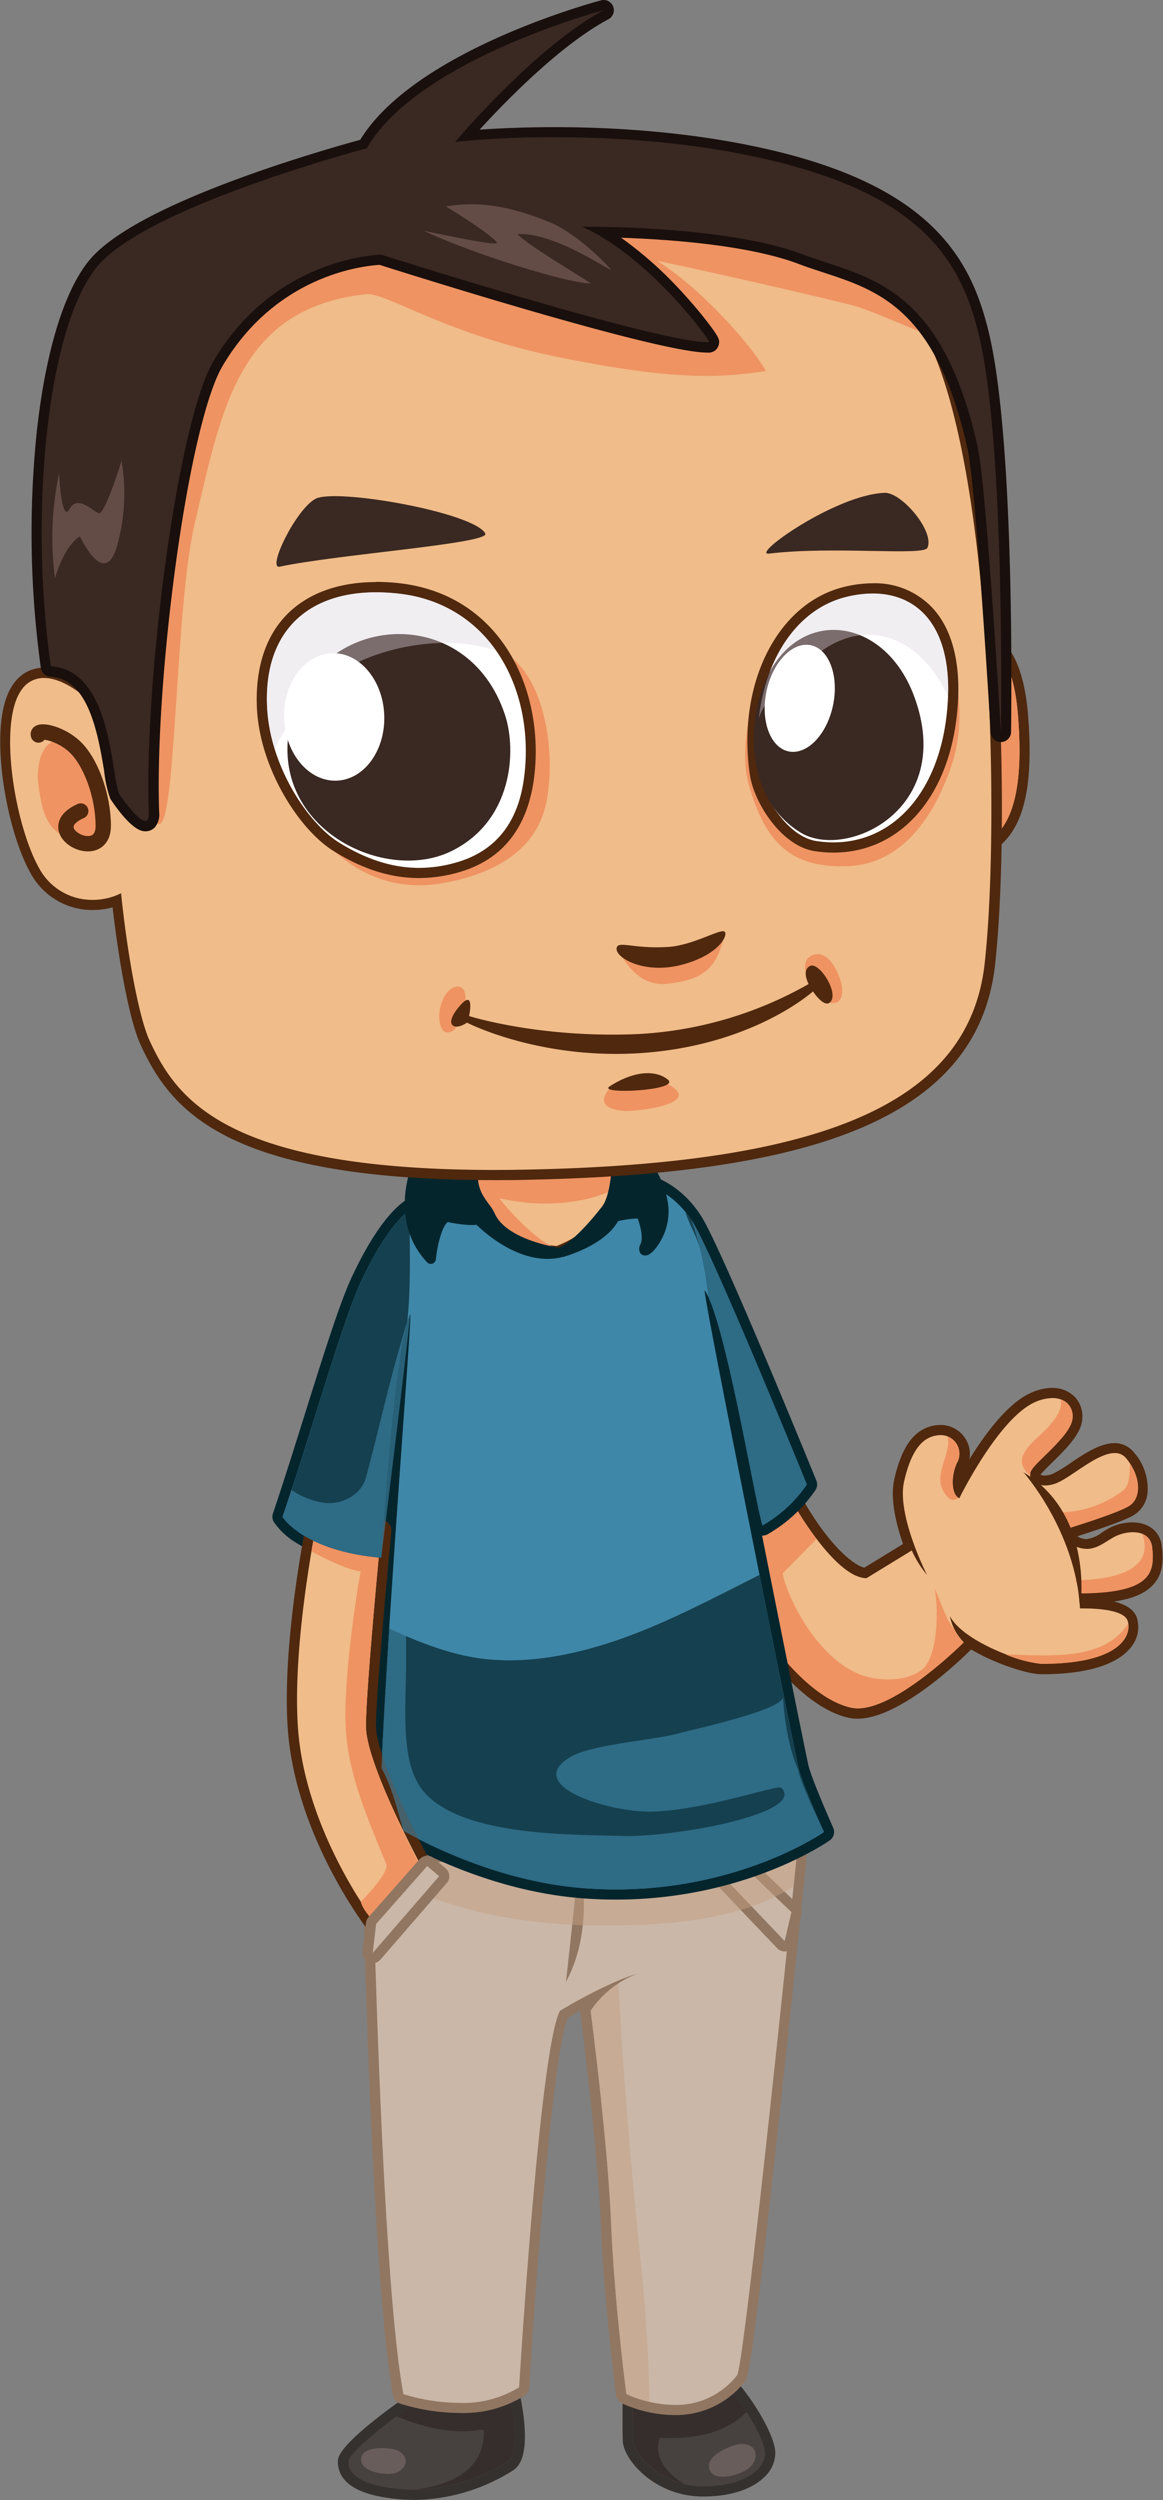 <svg xmlns="http://www.w3.org/2000/svg" viewBox="0 0 227.75 489.22"><rect x="0" y="0" width="227.75" height="489.22" fill="#808080" stroke="none"/><defs><style>.cls-1{isolation:isolate;}.cls-2{fill:#f0bc89;}.cls-3{fill:#4f280e;}.cls-4{fill:#ef9362;}.cls-5{fill:#47413f;}.cls-6{fill:#35312f;}.cls-7{fill:#685d5b;}.cls-8{fill:#352e2c;}.cls-9{fill:#cab7a7;}.cls-10{fill:#917661;}.cls-11{opacity:0.5;}.cls-11,.cls-16,.cls-20{mix-blend-mode:multiply;}.cls-12{fill:#c49f83;}.cls-13{fill:#3f87a8;}.cls-14{fill:#05252d;}.cls-15{fill:#15404f;}.cls-16{opacity:0.6;}.cls-17{fill:none;stroke:#4f280e;stroke-linecap:round;stroke-linejoin:round;stroke-width:3px;}.cls-18{fill:#3a2822;}.cls-19,.cls-22{fill:#fff;}.cls-20{opacity:0.4;}.cls-21{fill:#dcd5de;}.cls-22{mix-blend-mode:overlay;}.cls-23{fill:#190f0c;}.cls-24{fill:#634c45;}</style></defs><title>Artboard 1</title><g class="cls-1"><g id="Content"><g id="Boss"><path class="cls-2" d="M168,335.29a7.23,7.23,0,0,1-1.52-.16c-8.09-1.76-17.57-12.3-25.35-28.21a1,1,0,0,1,.25-1.2L155,294.06a1,1,0,0,1,.65-.24h.17a1,1,0,0,1,.7.49c2.1,3.68,8.43,13.12,12.87,13.49l8.61-5.27c-1.45-4-2.81-9.13-2-12.87,1.38-6.08,3.64-9.19,7.11-9.76a5.72,5.72,0,0,1,.95-.08,4.73,4.73,0,0,1,4.14,2.35,4.34,4.34,0,0,1,.14,4.31,7.54,7.54,0,0,0-.71,4.79c2.16-4.09,8.55-15.33,14.76-17.91a9.51,9.51,0,0,1,3.64-.8,5.09,5.09,0,0,1,3.84,1.52,4.56,4.56,0,0,1,1.11,3.59c-.23,2.49-3.15,5.35-5.72,7.88a18.63,18.63,0,0,0-2.48,2.68.68.68,0,0,0,0,.71,2.08,2.08,0,0,0,1.82.75,5.15,5.15,0,0,0,2-.43,25.09,25.09,0,0,0,3.58-2.17c2.61-1.75,5.57-3.74,8.06-3.74a3.75,3.75,0,0,1,3,1.39,9.68,9.68,0,0,1,2.48,7.4,4.77,4.77,0,0,1-2.12,3.38c-2.12,1.32-9.43,3.65-11.8,4.38a2.08,2.08,0,0,0,.92,1.67,4.58,4.58,0,0,0,2.06.54,6.94,6.94,0,0,0,3.56-1.42c.51-.32,1-.65,1.59-.92a9,9,0,0,1,3.89-.92c2.7,0,4.47,1.42,4.75,3.79s.3,4.77-1.4,6.67c-2,2.26-6,3.33-12.89,3.44l.1,1c3.84,0,8.5.57,9.34,3.09a5.14,5.14,0,0,1-.86,4.63c-1.67,2.32-6,5.08-16.89,5.08-2.63,0-9.49-2.21-14.32-5.38a1.11,1.11,0,0,1,0,.14,1,1,0,0,1-.29.75C188.9,322.64,176.18,335.29,168,335.29Z"/><path class="cls-3" d="M206.07,273.57c2.57,0,4.17,1.62,3.95,4-.3,3.3-7.2,8.4-8.1,10.2-.68,1.37.54,2.91,2.75,2.91a6.14,6.14,0,0,0,2.35-.51c2.87-1.2,7.84-5.83,11.26-5.83a2.77,2.77,0,0,1,2.24,1c3,3.6,3,7.8.6,9.3s-12.3,4.5-12.3,4.5-.2,2.45,1.5,3.3a5.55,5.55,0,0,0,2.51.65c2.19,0,3.81-1.56,5.59-2.45a8,8,0,0,1,3.44-.81c1.82,0,3.51.76,3.76,2.91.6,5.1-.3,9-14.4,9l.3,3h.74c2.07,0,7.83.2,8.56,2.41.9,2.7-1.21,8.4-16.8,8.4-3.3,0-15.3-4.2-18-9.3a10,10,0,0,0,2.7,5.1S175.86,334.29,168,334.29a6.17,6.17,0,0,1-1.31-.13c-7.67-1.67-17-12-24.67-27.67l13.67-11.67s8,14,14,14l8.86-5.42a20.81,20.81,0,0,0,3,4.8s-6-11.7-4.5-18.3,3.86-8.59,6.3-9a4.75,4.75,0,0,1,.78-.07,3.65,3.65,0,0,1,3.42,5.17c-1.2,2.1-1.5,6.3.3,7.2,0,0,7.8-15.9,15-18.9a8.54,8.54,0,0,1,3.25-.72m0-2a10.5,10.5,0,0,0-4,.88c-4.62,1.92-9.18,8.11-12.26,13.1a5.57,5.57,0,0,0-.68-3.87,5.72,5.72,0,0,0-5-2.85,6.78,6.78,0,0,0-1.11.09c-3.92.65-6.44,4-7.92,10.53-.85,3.75.32,8.67,1.71,12.67l-7.58,4.64c-2.26-.53-7-4.6-11.8-12.93a2,2,0,0,0-3-.53L140.7,305a2,2,0,0,0-.5,2.4c7.91,16.17,17.65,26.92,26,28.74a8.2,8.2,0,0,0,1.74.18c8.47,0,20.79-12.1,22.16-13.48l.07-.07a37.77,37.77,0,0,0,3.77,1.94c3.81,1.72,7.94,2.91,10,2.91,11.35,0,15.89-3,17.7-5.5a6.12,6.12,0,0,0,1-5.53c-.51-1.53-2-2.59-4.49-3.2,3.74-.55,6.21-1.64,7.73-3.35,2-2.21,1.93-5,1.64-7.45-.34-2.89-2.54-4.68-5.75-4.68a10,10,0,0,0-4.34,1c-.59.3-1.14.64-1.67,1a6.17,6.17,0,0,1-3,1.27,3.6,3.6,0,0,1-1.61-.44.38.38,0,0,1-.13-.12c3-1,9.1-2.95,11.1-4.2a5.76,5.76,0,0,0,2.58-4.07,10.68,10.68,0,0,0-2.7-8.2,4.77,4.77,0,0,0-3.78-1.75c-2.79,0-5.89,2.08-8.62,3.91a24.81,24.81,0,0,1-3.41,2.07,4.22,4.22,0,0,1-1.58.36,1.7,1.7,0,0,1-.85-.18c.38-.49,1.4-1.49,2.17-2.25,2.7-2.65,5.76-5.64,6-8.5a5.61,5.61,0,0,0-1.36-4.36,6.07,6.07,0,0,0-4.58-1.85Z"/><path class="cls-4" d="M186.87,318.82c-1.48-1.48-2.88-6.06-3.84-7.92.75,3.57.73,13.16-2.38,15.73s-8.87,2.48-12.65.86c-9.33-4-14.77-17.61-14.67-19.67.67-.67,4.43-4.49,6.57-6.67a65.42,65.42,0,0,1-4.23-6.33L142,306.49c7.67,15.67,17,26,24.67,27.67s22.06-12.76,22.06-12.76A7.63,7.63,0,0,1,186.87,318.82Z"/><path class="cls-4" d="M196.9,323.74A24.74,24.74,0,0,0,204,325.6c14.63,0,17.39-5,16.93-7.87C216.32,324.7,207,324.1,196.9,323.74Z"/><path class="cls-4" d="M221.28,286.42c0,.06,0,.11,0,.17-.08,1.73-.07,4.15-1.37,5.11a21.13,21.13,0,0,1-14.24,4.2,20.73,20.73,0,0,0,3.29,3.26c1.23-.38,9.92-3.06,12.15-4.45S223.49,289.76,221.28,286.42Z"/><path class="cls-4" d="M205.35,279.17c-1.47,1.62-3.55,3.09-4.69,5s-.33,3.41,1.09,4.54a1.7,1.7,0,0,1,.18-.89c.9-1.8,7.8-6.9,8.1-10.2a3.41,3.41,0,0,0-2.33-3.77C208.19,275.47,206.84,277.52,205.35,279.17Z"/><path class="cls-4" d="M185.52,283.65c-.7,3.18-2.63,6.12-.12,9.09.87,1,1.61.93,2.21.32-1.55-1.13-1.23-5-.08-7.06a3.61,3.61,0,0,0-1.93-4.88A6.55,6.55,0,0,1,185.52,283.65Z"/><path class="cls-4" d="M225.62,302.8a3,3,0,0,0-1.91-2.58c2,5.57-2.59,8.88-13.15,9a11.16,11.16,0,0,1,1.36,2.59C225.35,311.66,226.21,307.81,225.62,302.8Z"/><path class="cls-3" d="M200.42,288.1s10.2,11.4,11.1,26.7C211.52,314.8,214.52,296.5,200.42,288.1Z"/><path class="cls-5" d="M81.25,488.22q-.94,0-1.9-.06c-8.07-.52-12.17-2.7-12.17-6.46,0-3.27,16.79-15.32,20.9-15.87h.29l11.54,1.82a1,1,0,0,1,.82.78c.6,2.79,2.33,12.06-.73,14.1A36,36,0,0,1,81.25,488.22Z"/><path class="cls-6" d="M88.23,466.82l11.54,1.82s2.43,11.23-.3,13.05a34.8,34.8,0,0,1-18.2,5.52q-.91,0-1.84-.06c-9.41-.61-11.23-3.34-11.23-5.46s15.48-14.27,20-14.87m0-2-.26,0c-3.42.46-10,5.23-12.67,7.26-9.1,6.92-9.1,8.87-9.1,9.6,0,4.39,4.41,6.9,13.1,7.46.65,0,1.31.06,2,.06a37.05,37.05,0,0,0,19.31-5.86c3.36-2.24,2.16-10.45,1.15-15.14a2,2,0,0,0-1.64-1.55l-11.54-1.82-.31,0Z"/><path class="cls-7" d="M77,479.26a3.16,3.16,0,0,1,2.31,1.64c.56,1.34-.67,2.78-2.18,3.1-2,.43-7.15-.46-6.34-3.23C71.36,478.81,75.18,478.88,77,479.26Z"/><path class="cls-8" d="M99.76,468.64l-11.54-1.82c-2.09.28-6.48,3-10.62,6,5.23,2.13,10.93,3.62,16.57,2.62a.46.46,0,0,1,.58.44c0,7.25-6,10.12-12.38,11.14-.37.06-.75.1-1.13.15a34.81,34.81,0,0,0,18.21-5.52C102.19,479.87,99.76,468.64,99.76,468.64Z"/><path class="cls-5" d="M137.41,487.54c-8.33-.11-14.34-6.51-14.43-9.93-.07-2.6,0-10.43,0-10.76a1,1,0,0,1,.73-.95c.33-.09,8.05-2.27,13.28-2.27a7.41,7.41,0,0,1,4.21.92c3.38,2.37,9.59,11.88,9.62,15.5a5.49,5.49,0,0,1-1.77,3.9c-2.27,2.28-6.39,3.59-11.29,3.59Z"/><path class="cls-6" d="M137,464.63a6.71,6.71,0,0,1,3.64.74c3.28,2.31,9.17,11.5,9.19,14.69s-4.19,6.49-12.06,6.49h-.37c-8.11-.11-13.37-6.35-13.44-9s0-10.72,0-10.72,7.86-2.23,13-2.23m0-2c-5.36,0-13.22,2.22-13.55,2.31a2,2,0,0,0-1.45,1.9c0,.33-.11,8.17,0,10.8.1,3.68,6.18,10.79,15.42,10.91h.39c5.25,0,9.51-1.38,12-3.89a6.47,6.47,0,0,0,2.06-4.61c0-4-6.34-13.71-10-16.31a8.3,8.3,0,0,0-4.79-1.11Z"/><path class="cls-8" d="M129.09,477.32a.44.44,0,0,1,.44-.28c6.12.24,12.5-.71,16.67-5.08-1.83-2.83-4-5.49-5.54-6.58-3.28-2.31-16.64,1.49-16.64,1.49s-.11,8.11,0,10.72c.06,2.22,3.88,7,10,8.52C130.86,484.15,128.06,481.24,129.09,477.32Z"/><path class="cls-7" d="M144.24,478.38a3.47,3.47,0,0,1,3.07.5c1.2,1.05.67,3.07-.66,4.11-1.8,1.4-7.28,3-7.81-.14C138.46,480.64,142.27,478.87,144.24,478.38Z"/><path class="cls-9" d="M132.08,471.6a24.22,24.22,0,0,1-9.86-2.22,1,1,0,0,1-.54-.76c0-.18-2.35-17.89-3-33.76s-4-41-4-41.24a1,1,0,0,1,.14-.66,16.62,16.62,0,0,1,1.5-2c-2.86,1.47-5.16,2.83-5.89,3.27-3,6.52-6.4,50.44-7.76,73a1,1,0,0,1-.44.77,21.57,21.57,0,0,1-12.16,3.23h0a38.87,38.87,0,0,1-11.38-1.78,1,1,0,0,1-.66-.76c-4.3-22.82-6-102.69-6-103.5a1,1,0,0,1,.94-1l83.39-5a1,1,0,0,1,1,1.1c-3.16,31-10.69,103.29-12.22,105.19A16,16,0,0,1,132.08,471.6Z"/><path class="cls-10" d="M156.33,360.15h0m0,0s-10.49,102.8-12,104.67a15.11,15.11,0,0,1-12.25,5.78,23.39,23.39,0,0,1-9.42-2.12s-2.33-17.67-3-33.67-4-41.33-4-41.33a19.46,19.46,0,0,1,9.33-7.33c-6.67,2-15.33,7.33-15.33,7.33-4,7.33-8,73.67-8,73.67a20.85,20.85,0,0,1-11.61,3.06A38.23,38.23,0,0,1,79,468.49c-4.33-23-6-103.33-6-103.33l83.33-5m0-2h-.14l-83.31,5a2,2,0,0,0-1.88,2c.07,3.29,1.72,80.76,6,103.66a2,2,0,0,0,1.32,1.52,40,40,0,0,0,11.7,1.84,22.55,22.55,0,0,0,12.72-3.4,2,2,0,0,0,.89-1.54c1.56-25.83,4.81-65.7,7.55-72.38.5-.3,1.36-.8,2.45-1.41a2,2,0,0,0,0,.27c0,.25,3.33,25.43,4,41.16.66,15.91,3,33.67,3,33.85a2,2,0,0,0,1.09,1.53,25.34,25.34,0,0,0,10.31,2.33,17.17,17.17,0,0,0,13.81-6.53c.61-.76,1.31-1.63,7-54.07,2.69-24.82,5.24-49.73,5.42-51.54a2,2,0,0,0-2-2.31Zm0,4h0Z"/><g class="cls-11"><path class="cls-12" d="M125.45,442.35c-1.85-18-3.4-36.11-4.35-54.22a17.64,17.64,0,0,0-5.44,5.36s3.33,25.33,4,41.33,3,33.67,3,33.67a22.49,22.49,0,0,0,4.5,1.53C127.07,460.73,126.4,451.58,125.45,442.35Z"/></g><path class="cls-10" d="M110.83,387.82s2-17.5,2.5-24.5C113.33,363.32,116.83,376.82,110.83,387.82Z"/><path class="cls-9" d="M153.66,380.82a1,1,0,0,1-.72-.31l-14-14.67a1,1,0,0,1-.08-1.29c2.67-3.56,3.55-3.56,3.93-3.56a1.2,1.2,0,0,1,1.12.77c.6.94,6.48,6.68,11.77,11.67a1,1,0,0,1,.29,1L154.64,380a1,1,0,0,1-1,.77Z"/><path class="cls-10" d="M142.79,362a.2.2,0,0,1,.2.16c.33,1,12,12,12,12l-1.33,5.67-14-14.67S142,362,142.79,362m0-2h0c-.66,0-1.76,0-4.73,4a2,2,0,0,0,.15,2.58l14,14.67a2,2,0,0,0,3.39-.92l1.33-5.67a2,2,0,0,0-.57-1.91c-5.1-4.81-10.74-10.32-11.58-11.44a2.18,2.18,0,0,0-2-1.27Z"/><g class="cls-11"><path class="cls-12" d="M94,374.19a107.78,107.78,0,0,0,24.61,2.58c8.54,0,17.65-.51,25.9-2.88a41.46,41.46,0,0,0,10.06-4.23c.29-.18.58-.38.87-.58.57-5.55.92-8.94.92-8.94l-83.33,5s0,.6,0,1.69A129.3,129.3,0,0,0,94,374.19Z"/></g><path class="cls-13" d="M120.57,370.72c-2.09,0-4.22-.08-6.32-.24-22-1.67-40.31-14-40.49-14.17a1,1,0,0,1-.43-.85c.43-18.19,3-53.52,4.62-76.9.16-2.28.32-4.49.47-6.58-1.28,10.57-2.27,24.29-2.76,32.89a1,1,0,0,1-1,.94h-.09c-15.66-1.36-19.93-8.19-20.1-8.48a1,1,0,0,1-.09-.83c2.11-6.23,4.24-13,6.3-19.6,3.46-11.05,6.74-21.49,9.08-26.5,6.65-14.24,11.53-15.47,12.07-15.56l44.42-4h.09l.18,0c.24,0,5.81,1.16,10,7.78,4,6.34,21.66,49.65,22.41,51.49a1,1,0,0,1-.11,1,27.24,27.24,0,0,1-9,8.32,1,1,0,0,1-1.39-.55c-.45-1.22-1.29-5.48-2.47-11.38-1.14-5.73-2.67-13.39-4.24-20.09,4.89,25.31,14.76,74.34,15.63,78.24.64,2.87,4.89,12.38,4.94,12.47a1,1,0,0,1-.34,1.23C161.24,359.77,145.4,370.72,120.57,370.72Z"/><path class="cls-14" d="M126.33,231.82s5.33,1,9.33,7.33S158,290.49,158,290.49a26.41,26.41,0,0,1-8.67,8c-1.33-3.67-7.33-40.33-11.33-46h0c-.56,0,17.68,90.36,18.35,93.34s5,12.67,5,12.67-16,11.24-40.76,11.24c-2,0-4.11-.07-6.24-.24-22-1.67-40-14-40-14,.66-28.15,6.42-98.34,6-98.34h0c-3.33,6.33-5.67,47.67-5.67,47.67-15.33-1.33-19.33-8-19.33-8,5.71-16.88,11.66-38.14,15.33-46,6.62-14.18,11.33-15,11.33-15l44.33-4m0-2h-.18l-44.33,4-.16,0c-1,.17-6.08,1.73-12.8,16.12-2.37,5.08-5.65,15.55-9.13,26.64-2.06,6.56-4.19,13.35-6.29,19.57a2,2,0,0,0,.18,1.67A14.15,14.15,0,0,0,58.18,302c4.14,2.6,9.63,4.22,16.31,4.8h.17l.31,0c-1.22,18.14-2.37,36.93-2.64,48.64a2,2,0,0,0,.87,1.7c.75.52,18.7,12.66,41,14.34,2.12.16,4.27.24,6.39.24,25.14,0,41.24-11.13,41.91-11.6a2,2,0,0,0,.67-2.45c-1.18-2.64-4.36-10-4.87-12.28s-4.79-23.45-9.06-44.9h.11a2,2,0,0,0,.89-.21,28.33,28.33,0,0,0,9.41-8.64,2,2,0,0,0,.22-1.91c-.75-1.84-18.45-45.24-22.49-51.65-4.41-7-10.4-8.18-10.66-8.23a2,2,0,0,0-.37,0Z"/><path class="cls-15" d="M156.33,345.82c-.28-1.27-3.75-18.4-7.6-37.64-8.72,4.38-17.37,9-26.57,12.32-8.39,3-17.34,5-26.3,4.23-5.69-.48-11.23-2.39-16.45-4.61-1.08-.46-2.15-.95-3.21-1.45-.9,14.14-1.65,27.68-1.87,36.81,0,0,18,12.33,40,14,28.32,2.15,47-11,47-11S157,348.82,156.33,345.82Z"/><path class="cls-15" d="M135.66,239.15a16.87,16.87,0,0,0-1.43-1.93c.79,2.51,2.43,5.08,3,7.63a71,71,0,0,1,1.54,9c4,8.72,9.31,41.15,10.56,44.58a26.41,26.41,0,0,0,8.67-8S139.66,245.49,135.66,239.15Z"/><path class="cls-2" d="M73.65,377.49a1,1,0,0,1-.78-.39c-.58-.75-14.2-18.48-15.54-39.22-1.17-18.07,4.3-43.08,4.36-43.31a1,1,0,0,1,1-.76,1,1,0,0,1,.36.07l12,4.67a1,1,0,0,1,.63,1c0,.31-3,31-3,38.24,0,7,10.77,27,10.88,27.19a1,1,0,0,1-.11,1.11l-9,11a1,1,0,0,1-.77.37Z"/><path class="cls-3" d="M62.66,294.82l12,4.67s-3,31-3,38.33,11,27.67,11,27.67l-9,11s-14-18-15.33-38.67c-1.12-17.3,4-41.67,4.33-43m0-2a2,2,0,0,0-1.94,1.51c-.06.23-5.56,25.42-4.39,43.61,1.36,21,15.16,39,15.75,39.77a2,2,0,0,0,1.55.77h0a2,2,0,0,0,1.55-.73l9-11a2,2,0,0,0,.21-2.22c-3-5.53-10.76-21.12-10.76-26.72,0-7.15,3-37.83,3-38.14a2,2,0,0,0-1.27-2.06l-12-4.67a2,2,0,0,0-.72-.14Z"/><path class="cls-4" d="M70.66,307.49c-.21.42-3.33,19.33-3,29.67.3,9.18,3.62,17,8,27.67.52,1.27-3,5.33-5,7.33.33,1.67,3,4.33,3,4.33l9-10.67s-11-20.67-11-28,3-38.33,3-38.33l-12-4.67c-.12.47-.83,3.82-1.66,8.71C63.31,305,69,307.49,70.66,307.49Z"/><path class="cls-15" d="M79,261.84a14.91,14.91,0,0,1,.73-3c.77-7,.49-14,.48-21a.46.46,0,0,1,.12-.31c0-.26,0-.52,0-.79-1.94,1.42-5.39,5-9.63,14.1-3.67,7.86-9.63,29.12-15.33,46,0,0,4,6.67,19.33,8C74.66,304.82,76.38,274.52,79,261.84Z"/><g class="cls-16"><path class="cls-13" d="M135.66,239.15c-.1-.16-.2-.3-.31-.45A63.12,63.12,0,0,1,138.82,254c4,8.87,9.27,41,10.51,44.47a26.41,26.41,0,0,0,8.67-8S139.66,245.49,135.66,239.15Z"/></g><g class="cls-16"><path class="cls-13" d="M71.66,289.15c-.86,3.2-4.44,5.34-8.12,4.93a15,15,0,0,1-6.47-2.54c-.58,1.79-1.17,3.56-1.75,5.28,0,0,4,6.67,19.33,8,0,0,5.85-47,5.67-48C76.75,267.9,74.67,277.89,71.66,289.15Z"/></g><g class="cls-16"><path class="cls-13" d="M156.33,346.49c-.19-.85-2.33-4.67-3-14.33-.53,2.61-18.16,6.37-20.33,7-4.69,1.36-17.08,2.13-21.33,4.67-9.45,5.64,8,11,16.33,10.67,10.7-.43,24.33-5.33,25-4.67,5,5-20.87,9.71-31.1,9.44-8.65-.23-17.55-.24-26-2.18-4.05-.93-8.26-2.35-11.49-5.07s-4.32-6.65-4.76-10.82c-.54-5.11-.15-10.25-.12-15.37,0-7.39-.07-14.77-.11-22.16-.07-13.14,0-26.3.79-39.42a.46.46,0,0,1,0-.09c0-.72,0-1.44-.05-2.16-.94,14.43-4.29,57.75-5.45,84,2.13,3.84,3.06,8.12,4.31,12.28,6.73,3.74,20.07,10,35.35,11.2,28.32,2.15,47-11,47-11S157,349.49,156.33,346.49Z"/></g><path class="cls-9" d="M73,383.15A1,1,0,0,1,72,382l.67-5.67a1,1,0,0,1,.24-.54l10-11.33a1,1,0,0,1,1.4-.1l2.33,2a1,1,0,0,1,.11,1.41l-13,15A1,1,0,0,1,73,383.15Z"/><path class="cls-10" d="M83.66,365.15l2.33,2-13,15,.67-5.67,10-11.33m0-2a2,2,0,0,0-1.5.68l-10,11.33a2,2,0,0,0-.49,1.09L71,381.92a2,2,0,0,0,3.5,1.54l13-15a2,2,0,0,0-.21-2.83l-2.33-2a2,2,0,0,0-1.3-.48Z"/><path class="cls-2" d="M108.93,244.82C97.75,244,83.22,229,82.61,228.34a1,1,0,0,1,.66-1.69l39.32-2.59a1,1,0,0,1,1,1.07,22.35,22.35,0,0,1-14.28,19.63,1,1,0,0,1-.3,0Z"/><path class="cls-3" d="M122.58,225.07h0m0,0A21.15,21.15,0,0,1,109,243.82c-10.92-.75-25.67-16.17-25.67-16.17l39.25-2.58m0-2h-.15L83.2,225.66A2,2,0,0,0,81.89,229c.62.65,15.42,16,27,16.78H109a2,2,0,0,0,.61-.1,23,23,0,0,0,15-20.4,2,2,0,0,0-2-2.25Zm0,4h0Z"/><path class="cls-4" d="M97.86,234.49c8.67,2,17.67,1,23.64-2.37a33.26,33.26,0,0,0,1.09-7.06l-39.25,2.58s14.5,15.83,25.75,16.92a6.83,6.83,0,0,0,.7-.1C105.36,243.85,97.52,234.42,97.86,234.49Z"/><path class="cls-14" d="M84.33,246.82a.5.5,0,0,1-.37-.16c-7.64-8.15-2.64-19.11-2.59-19.22a.5.5,0,0,1,.45-.29l11-.17a.5.5,0,0,1,.49.62c-1.08,4.31.65,6.66,1.92,8.37a8.81,8.81,0,0,1,1.06,1.65c2.36,5.5,12.84,7,12.94,7a.5.5,0,0,1,0,1,11.49,11.49,0,0,1-2.12.19h0c-6.7,0-12.55-5.54-13.72-6.72a6.16,6.16,0,0,1-1.13.09,24.92,24.92,0,0,1-4.67-.62c-1.52.65-2.51,5.07-2.78,7.78a.5.5,0,0,1-.34.42Z"/><path class="cls-14" d="M92.83,227.49c-1.5,6,2.16,8.37,3,10.33,2.5,5.83,13.33,7.33,13.33,7.33a11,11,0,0,1-2,.19c-7.21,0-13.56-6.77-13.56-6.77a4.91,4.91,0,0,1-1.3.14,25.44,25.44,0,0,1-4.7-.64c-2.5.75-3.25,8.25-3.25,8.25-7.5-8-2.5-18.67-2.5-18.67l11-.17m0-1h0l-11,.17a1,1,0,0,0-.89.58c-.05.11-5.2,11.38,2.68,19.78a1,1,0,0,0,1.72-.58c.31-3.11,1.31-6.63,2.35-7.3a24.85,24.85,0,0,0,4.6.59,7.43,7.43,0,0,0,1-.06c1.54,1.51,7.3,6.68,13.89,6.68a12,12,0,0,0,2.21-.2,1,1,0,0,0,0-2c-.1,0-10.3-1.49-12.55-6.74a9.28,9.28,0,0,0-1.11-1.75c-1.27-1.72-2.86-3.86-1.84-7.95a1,1,0,0,0-1-1.24Zm0,2h0Z"/><path class="cls-14" d="M110,245.49a.5.5,0,0,1-.22-.95l.33-.17c1.9-.87,4.71-3.61,7.95-7.7l.14-.17c2.11-2.58,2.14-9.37,2.14-9.43a.5.5,0,0,1,.36-.48l4.25-1.25.14,0a.5.5,0,0,1,.37.17c.18.2,4.37,4.94,4.87,10.79a11.18,11.18,0,0,1-2.71,8c-.79.87-1.2.87-1.33.87a.63.63,0,0,1-.54-.29c-.18-.28-.15-.65.12-1.24.78-1.74-.34-4.81-.66-5.64a3.37,3.37,0,0,0-.66-.05,20.64,20.64,0,0,0-3.88.57c-2.45,4.75-10.21,6.88-10.55,7Z"/><path class="cls-14" d="M125.08,225.82s4.25,4.75,4.75,10.5c.4,4.56-2.8,8.33-3.54,8.33-.19,0-.22-.26,0-.83,1-2.25-.75-6.25-.75-6.25a2.93,2.93,0,0,0-1-.14,22.43,22.43,0,0,0-4.22.64C118.08,242.82,110,245,110,245l.33-.17c3.25-1.5,7.9-7.57,8.25-8,2.25-2.75,2.25-9.75,2.25-9.75l4.25-1.25m0-1a1,1,0,0,0-.28,0l-4.25,1.25a1,1,0,0,0-.72,1c0,1.85-.37,7.09-2,9.12l-.15.18c-3.14,4-6,6.72-7.75,7.54l-.36.18a1,1,0,0,0,.71,1.86c.34-.09,8.08-2.22,10.75-7a19.17,19.17,0,0,1,3.55-.51h.3c.47,1.26,1.15,3.66.56,5a1.79,1.79,0,0,0-.08,1.72,1.13,1.13,0,0,0,1,.51c.32,0,.85-.11,1.7-1a11.71,11.71,0,0,0,2.84-8.38c-.52-6-4.82-10.88-5-11.08a1,1,0,0,0-.75-.33Z"/><path class="cls-2" d="M191.56,166.72a1,1,0,0,1-1-1l-1.11-39.32a1,1,0,0,1,.55-.92,4.69,4.69,0,0,1,2.12-.5c2.11,0,7.15,1.44,8.22,14.78,1.27,15.75-1.32,24-8.41,26.86A1,1,0,0,1,191.56,166.72Z"/><path class="cls-3" d="M192.11,126c2.62,0,6.32,2.65,7.23,13.86,1.27,15.68-1.42,23.32-7.78,25.85l-1.11-39.32a3.69,3.69,0,0,1,1.66-.39m0-2h0a5.69,5.69,0,0,0-2.57.61,2,2,0,0,0-1.09,1.84l1.11,39.32a2,2,0,0,0,2.74,1.8c7.56-3,10.35-11.61,9-27.87-.38-4.72-2-15.7-9.22-15.7Z"/><path class="cls-4" d="M190.45,126.4c2.3-1.17,7.76-.48,8.89,13.47,1.27,15.68-1.42,23.32-7.78,25.85"/><path class="cls-2" d="M96.83,229.94c-52.13,0-62.66-13.38-68.44-25.92-2.28-4.95-4.41-17.57-5.52-27.77a13.49,13.49,0,0,1-4.68.84,12.71,12.71,0,0,1-11-6c-5.11-8.37-8.9-29.65-3.78-36.66a6.18,6.18,0,0,1,5.19-2.73c3,0,6,1.85,7.74,3.22,0-.81.06-1.73.09-2.59,0-1.24.08-2.34.09-2.81.4-40.34,10.82-66.72,31.85-80.64,17.74-11.74,39-12,56.14-12.25l5.13-.08q3-.07,6-.07c25.93,0,54.17,3.56,67,30,5.52,11.33,9.57,32.86,11.41,60.62,1.46,22.09,1.34,46.84-.29,61.6-3,27.33-30.94,40-90.54,41.24q-3.34.07-6.47.07Z"/><path class="cls-3" d="M115.68,37.44c29.82,0,54.46,5.44,66.15,29.41,12.46,25.55,14,94.54,11,121.67s-31.07,39.18-89.56,40.35q-3.33.07-6.45.07c-52.8,0-62.3-14-67.54-25.34-2.15-4.67-4.43-17.5-5.57-28.81a12.38,12.38,0,0,1-5.53,1.3,11.76,11.76,0,0,1-10.14-5.55c-5-8.15-8.58-29-3.82-35.55a5.21,5.21,0,0,1,4.39-2.32c3.9,0,8.07,3.71,8.7,4.34,0-1.4.21-6.37.22-7.51,1-95.6,59.65-91.28,92.15-92q3-.07,6-.07m0-2c-1.92,0-4,0-6,.07l-5.12.08c-32.94.44-88.06,1.18-89,93.88,0,.45,0,1.59-.09,2.8l0,.74a13.25,13.25,0,0,0-6.81-2.35,7.22,7.22,0,0,0-6,3.14c-3.36,4.6-2.76,13.63-2.11,18.6,1,7.55,3.23,14.9,5.84,19.17a13.71,13.71,0,0,0,11.84,6.51,14.51,14.51,0,0,0,3.82-.51c1.15,10,3.23,22,5.47,26.87,5.91,12.82,16.63,26.5,69.35,26.5,2.1,0,4.29,0,6.49-.07,30-.6,51.68-4.07,66.37-10.62,15.33-6.83,23.56-17.14,25.14-31.52C198,160.07,196.15,91.67,183.62,66c-5.72-11.74-14.67-19.81-27.35-24.68-10.4-4-23.29-5.85-40.59-5.85Z"/><path class="cls-4" d="M17.25,150c-2.87-4.54-7.33-7.81-9.4-1.51a14,14,0,0,0-.14,6.3c.4,2.8,1.08,5.79,3,7.6,4.8,4.39,11.42,5.16,9.13-5.3A22.34,22.34,0,0,0,17.25,150Z"/><path class="cls-4" d="M30.68,161c3.9,4.12,3.42-41.57,7.44-58.5,5.22-22,8.34-42.19,33.56-44.93,4-.43,15.57,8,38.75,12.54,16.44,3.22,27.62,4.48,39.53,2.48-1.8-3.6-11.54-15.38-21.23-21.52-.35-.22,24.67,5.31,37.87,8.58,3.47.86,11,4.29,14.36,5.55-12.82-24.08-39.5-28.37-71.28-27.68-32.3.7-90.48-3.55-92.11,90.27C20.21,134.12,26.87,155.67,30.68,161Z"/><path class="cls-17" d="M15.81,158.7c-8.52,3.81,4.43,10.58,4.41,2.89,0-5.76-2.39-12.52-5.64-15.52-3-2.79-7.5-3.5-7.05-2.24"/><path class="cls-4" d="M131.26,212.42c-2.72-1.6-6.85-2.5-9.91-.92-1.37.71-3.46,2.64-3,4.15.39,1.3,2.49,1.6,3.81,1.74C124,217.59,137.59,216.16,131.26,212.42Z"/><path class="cls-4" d="M89.59,193.07c-2,.08-3.23,2.73-3.51,4.81-.25,1.84.14,4.84,2.28,4C90.32,201.18,92.84,192.94,89.59,193.07Z"/><path class="cls-4" d="M159.1,186.92c-3.61,1.43.32,8.5,3.45,9.28,2.4.6,2.66-2,2.14-4C164.07,190,162.14,185.71,159.1,186.92Z"/><path class="cls-4" d="M121.48,186.65c2.9,5.06,6.24,6.2,9.21,5.86,7.35-.85,9.73-3.13,11.2-9.77C135.8,187.61,129.29,188.46,121.48,186.65Z"/><path class="cls-3" d="M130.88,185.3c4.88-.32,10.19-3.62,11-3s-1.05,4.59-8.45,6.51c-7.17,1.86-12.73-1.3-12.69-3.12S123.84,185.76,130.88,185.3Z"/><path class="cls-3" d="M119.37,212.6c4.1-2.71,8.65-3.53,11.39-1.36S116.89,214.23,119.37,212.6Z"/><path class="cls-3" d="M91.86,198.82s1.34-6.1-2.35-1.34c-2.51,3.24-.46,4.29,1.93,2.63,0,0,14.54,7.52,35,5.89,21.43-1.71,32.76-12,32.76-12s2.52,3.84,3.63,1.76-2.52-7.6-4.22-6.73-.26,3.53-.26,3.53a75.41,75.41,0,0,1-33.66,9.8C105.43,203.16,91.86,198.82,91.86,198.82Z"/><path class="cls-4" d="M71.86,129.4c-11.88,7.44-22,9.61-16.2,23.09,4,9.3,14,23.33,31,20.33,9.35-1.65,18-5.87,20.19-15.2,1.87-8.06.61-21.13-5.16-27.5C94.77,122.49,79.65,124.52,71.86,129.4Z"/><path class="cls-18" d="M54.76,110.89c-2.49.53,3.09-11.12,7-13.27s31,2.63,33.27,6.77C96.12,106.35,66.18,108.46,54.76,110.89Z"/><path class="cls-19" d="M82.08,170.83c-5.4,0-10.73-1.69-16.29-5.16-6.41-4-13.77-15.39-14.47-26.79-.45-7.37,1.38-13.47,5.3-17.64s9.79-6.34,17-6.34a40.31,40.31,0,0,1,4.44.25c19,2.11,27.29,19.64,25.66,35.87-1,9.94-5.68,16.21-13.92,18.64a27.48,27.48,0,0,1-7.76,1.16Z"/><path class="cls-3" d="M73.66,115.9a39.29,39.29,0,0,1,4.33.25c18,2,26.41,18.5,24.78,34.78-.51,5.06-2.29,14.56-13.21,17.78a26.32,26.32,0,0,1-7.48,1.12c-5.18,0-10.35-1.63-15.75-5-6.09-3.81-13.32-14.82-14-26C51.42,124,59.88,115.9,73.66,115.9m0-2c-7.52,0-13.66,2.3-17.76,6.65s-6,10.73-5.57,18.38c.72,11.71,8.31,23.43,14.94,27.57,5.72,3.58,11.22,5.32,16.81,5.32a28.49,28.49,0,0,0,8-1.2c8.67-2.56,13.59-9.12,14.63-19.5,1.67-16.72-6.91-34.79-26.55-37a41.45,41.45,0,0,0-4.55-.26Z"/><path class="cls-18" d="M57.32,139.78c-6.26,21.31,17.38,33.48,31.06,26.78,12-5.86,12.85-19.61,10.51-26.68C91.58,117.8,63.17,119.86,57.32,139.78Z"/><g class="cls-20"><path class="cls-21" d="M53.78,146.5c3.56-7.14,9.11-13.3,15.8-16.65,7.4-3.71,19-5.58,27.6-2.48A26.23,26.23,0,0,0,78,116.15c-16.31-1.81-26.67,6.33-25.67,22.67A33,33,0,0,0,53.78,146.5Z"/></g><ellipse class="cls-22" cx="65" cy="140.38" rx="9.8" ry="12.47" transform="matrix(1, -0.04, 0.04, 1, -5.17, 2.51)"/><ellipse class="cls-19" cx="67.77" cy="137.57" rx="3.63" ry="3.46" transform="translate(-5.06 2.61) rotate(-2.13)"/><path class="cls-4" d="M149.1,130.69c-2.06,6.55-4.33,16.2-2.47,22.81,3.22,11.44,8.27,16.36,19.29,16,9.65-.31,16.41-8,20.41-19.69,3.37-9.84,1.19-22.81-5.67-30.67C176.34,114.2,154,115,149.1,130.69Z"/><path class="cls-18" d="M150.63,108.33c-3.84.46,13-11.54,22.6-11.89,3.38-.12,9.88,7.64,8.38,10.77C180.84,108.82,163.15,106.82,150.63,108.33Z"/><path class="cls-19" d="M163.22,165.84a23.3,23.3,0,0,1-3.54-.28c-6.11-.95-11.09-9-11.84-14.09-2.51-17.19,5-32.5,17.58-35.61a22.82,22.82,0,0,1,5.49-.71,14.43,14.43,0,0,1,11.17,4.72c3.88,4.38,5.35,11.49,4.24,20.58C184.45,155.87,175.38,165.84,163.22,165.84Z"/><path class="cls-3" d="M170.91,116.14c9.71,0,16.41,7.73,14.42,24.18-1.82,15.05-10.6,24.52-22.11,24.52a22.15,22.15,0,0,1-3.39-.27c-5.41-.84-10.27-8.28-11-13.25-2.34-16,4.4-31.41,16.83-34.5a21.8,21.8,0,0,1,5.25-.68m0-2h0a23.84,23.84,0,0,0-5.73.74c-13,3.24-20.91,19-18.33,36.73.79,5.41,6.12,13.92,12.67,14.94a24.26,24.26,0,0,0,3.7.29c12.7,0,22.16-10.31,24.09-26.28,1.14-9.38-.42-16.77-4.49-21.37a15.4,15.4,0,0,0-11.91-5.05Z"/><path class="cls-18" d="M179.09,136.45c8,22-13.4,31.89-22.28,26.49-9.23-5.62-9.94-16.82-8.73-23.57C151.89,118.29,172.59,118.51,179.09,136.45Z"/><g class="cls-20"><path class="cls-21" d="M160.95,127.33c9.25-6.5,19.5-2.5,24.7,9,.6-16.26-8.49-22.35-20-19.49-9.61,2.39-15.81,12.15-17.06,23.84C149.7,136.08,157.72,129.6,160.95,127.33Z"/></g><path class="cls-22" d="M150.16,135c-1.3,5.72.54,11.1,4.11,12s7.51-3,8.8-8.7-.54-11.1-4.11-12S151.46,129.3,150.16,135Z"/><path class="cls-19" d="M159.93,135.45c.07,1.89-1.12,3.47-2.67,3.52s-2.86-1.43-2.93-3.32,1.12-3.47,2.67-3.52S159.86,133.56,159.93,135.45Z"/><path class="cls-18" d="M28.47,161.67c-1.79,0-4.49-3.58-5.95-5.72l-.08-.13a22.87,22.87,0,0,1-1.08-5c-1.13-7.08-3-18.94-11.47-19.4a1,1,0,0,1-.94-.86C4.37,98.49,8.61,63,18.4,51.4,28,40.06,66.53,29.46,71.19,28.21,75.48,21,84.6,14.19,98.32,8.11A149.12,149.12,0,0,1,117.95,1a1,1,0,0,1,.73,1.85C108.08,8.55,95.89,21.65,91.54,26.53c3.24-.27,9.4-.68,17.17-.68,10.77,0,27,.8,42.84,4.63,29,7,37.47,19.16,41.22,35.27,5.09,21.91,4.24,76.87,4.23,77.42a1,1,0,0,1-1,1h0a1,1,0,0,1-1-.94c0-.48-2.83-47.91-4.55-55.65C184.27,59.76,172.7,56,161.51,52.31c-1.55-.51-3.16-1-4.7-1.62-11.48-4.35-30.58-5.17-38.74-5.31,11.36,6.74,22,20.28,21.72,21.74a1,1,0,0,1-1,.82h-.32c-9.86,0-60.16-15.9-64-17.13A40.79,40.79,0,0,0,42.72,71.06c-7.06,11.89-13.52,62.59-12.58,88a2.83,2.83,0,0,1-.57,2.16,1.51,1.51,0,0,1-1.1.46Z"/><path class="cls-23" d="M118.2,2C104.79,9.17,89.14,27.76,89.14,27.76a188.24,188.24,0,0,1,19.57-.91c11.74,0,27.31.92,42.61,4.61C180.1,38.39,188.22,50.6,191.8,66c5.12,22,4.2,77.17,4.2,77.17s-2.81-47.9-4.57-55.81c-7.21-32.42-22.21-33-34.25-37.59-13.48-5.11-37-5.4-42.19-5.4h-1c13.23,5.85,25.36,22.57,24.86,22.59h-.28c-10,0-63.9-17.13-63.9-17.13S54,50.08,41.86,70.55c-7.19,12.1-13.67,63.05-12.72,88.53,0,1.15-.23,1.59-.67,1.59-1.53,0-5.12-5.28-5.12-5.28-1.63-3.44-1.35-24.3-13.4-25-4.3-30.09-.7-66.67,9.21-78.38s52.68-23,52.68-23C81.71,11.7,118.2,2,118.2,2m0-2a2,2,0,0,0-.51.07c-1.5.4-36.45,9.85-47.15,27.29-2.71.74-12,3.34-22,6.93C32.37,40.09,22,45.63,17.63,50.76,12.68,56.61,9,68.46,7.24,84.12A192.84,192.84,0,0,0,8,130.71a2,2,0,0,0,1.87,1.71c7.06.39,9.14,9.79,10.54,18.56a22.92,22.92,0,0,0,1.17,5.26,2,2,0,0,0,.15.27c4.19,6.16,6.13,6.16,6.77,6.16a2.5,2.5,0,0,0,1.82-.77,3.86,3.86,0,0,0,.85-2.89c-.45-12.15.81-30.9,3.29-48.94,2.59-18.83,6-33.22,9.15-38.5C54.34,53.45,71.73,52,74.34,51.83,79.3,53.4,128.63,69,138.52,69h.36a2,2,0,0,0,1.9-1.64c.16-.83.12-1.29-2.4-4.54-1.62-2.09-3.62-4.41-5.63-6.54a74.64,74.64,0,0,0-11.12-9.76c9.22.31,24.93,1.4,34.83,5.15,1.55.59,3.17,1.12,4.74,1.63,10.92,3.58,22.21,7.28,28.27,34.52,1.71,7.67,4.5,55,4.53,55.5a2,2,0,0,0,2,1.88h0a2,2,0,0,0,2-2c0-2.26.87-55.63-4.25-77.66-3.31-14.25-10.69-28.48-42-36-16-3.85-32.25-4.66-43.08-4.66-6.18,0-11.27.25-14.75.49,5.25-5.73,15.87-16.6,25.18-21.58A2,2,0,0,0,118.2,0Zm0,4h0Z"/><path class="cls-24" d="M87.3,40.38c2.19,1.31,9.37,5.88,10,7.1.25.47-3.33,0-14.33-2.33,8.65,4.16,27.61,10.19,32.67,10.33.49,0-11.67-7-14.33-9.67,7-.36,16.91,6.47,18.33,7,.31.12-6.13-6.92-12-9.33C96.33,38.82,90.43,40,87.3,40.38Z"/><path class="cls-24" d="M11.58,92.62a60.12,60.12,0,0,0-.81,20.54s1.63-6.16,4.89-8.21c0,0,4.89,10.68,7.33,1.64a37.91,37.91,0,0,0,.81-16.43s-3.26,10.68-4.48,10.27-4.07-3.7-5.7-.82S11.58,92.62,11.58,92.62Z"/><g class="cls-20"><path class="cls-18" d="M112.83,58.32c-8.46-2.69-20.6-6.72-29-9.5-14.88-4.92-25.42-3.38-38.19,5a25.5,25.5,0,0,0-10,11.55c-2.1,5.13-5.34,14.45-5.84,19.92-1.6,17.6-2,31.46-2.87,49.13-.41,8.74.7,17.35,2,26a2.42,2.42,0,0,0,.21-1.32c-.95-25.48,5.53-76.43,12.72-88.53C54,50.08,74.62,49.82,74.62,49.82s55,17.47,64.18,17.13c.24,0-2.41-3.84-6.69-8.47C127.33,61.82,118.67,60.18,112.83,58.32Z"/></g><g class="cls-20"><path class="cls-18" d="M83.18,29.84a54.6,54.6,0,0,1,6.35-2.53C92,24.42,106,8.51,118.2,2c0,0-5,1.34-11.87,3.91-1.26.8-2.52,1.61-3.74,2.45C94.84,13.66,86.32,20.63,83.18,29.84Z"/></g><g class="cls-20"><path class="cls-18" d="M158.33,45.32c-4.57-1.26-35.43-7.26-43.84-1.34l.18.37c4.49,0,28.73.18,42.5,5.4,10.78,4.09,23.94,5,31.74,28.44-.29-1.76-.63-3.51-1.06-5.22C185.39,63.16,178.33,50.82,158.33,45.32Z"/></g></g></g></g></svg>